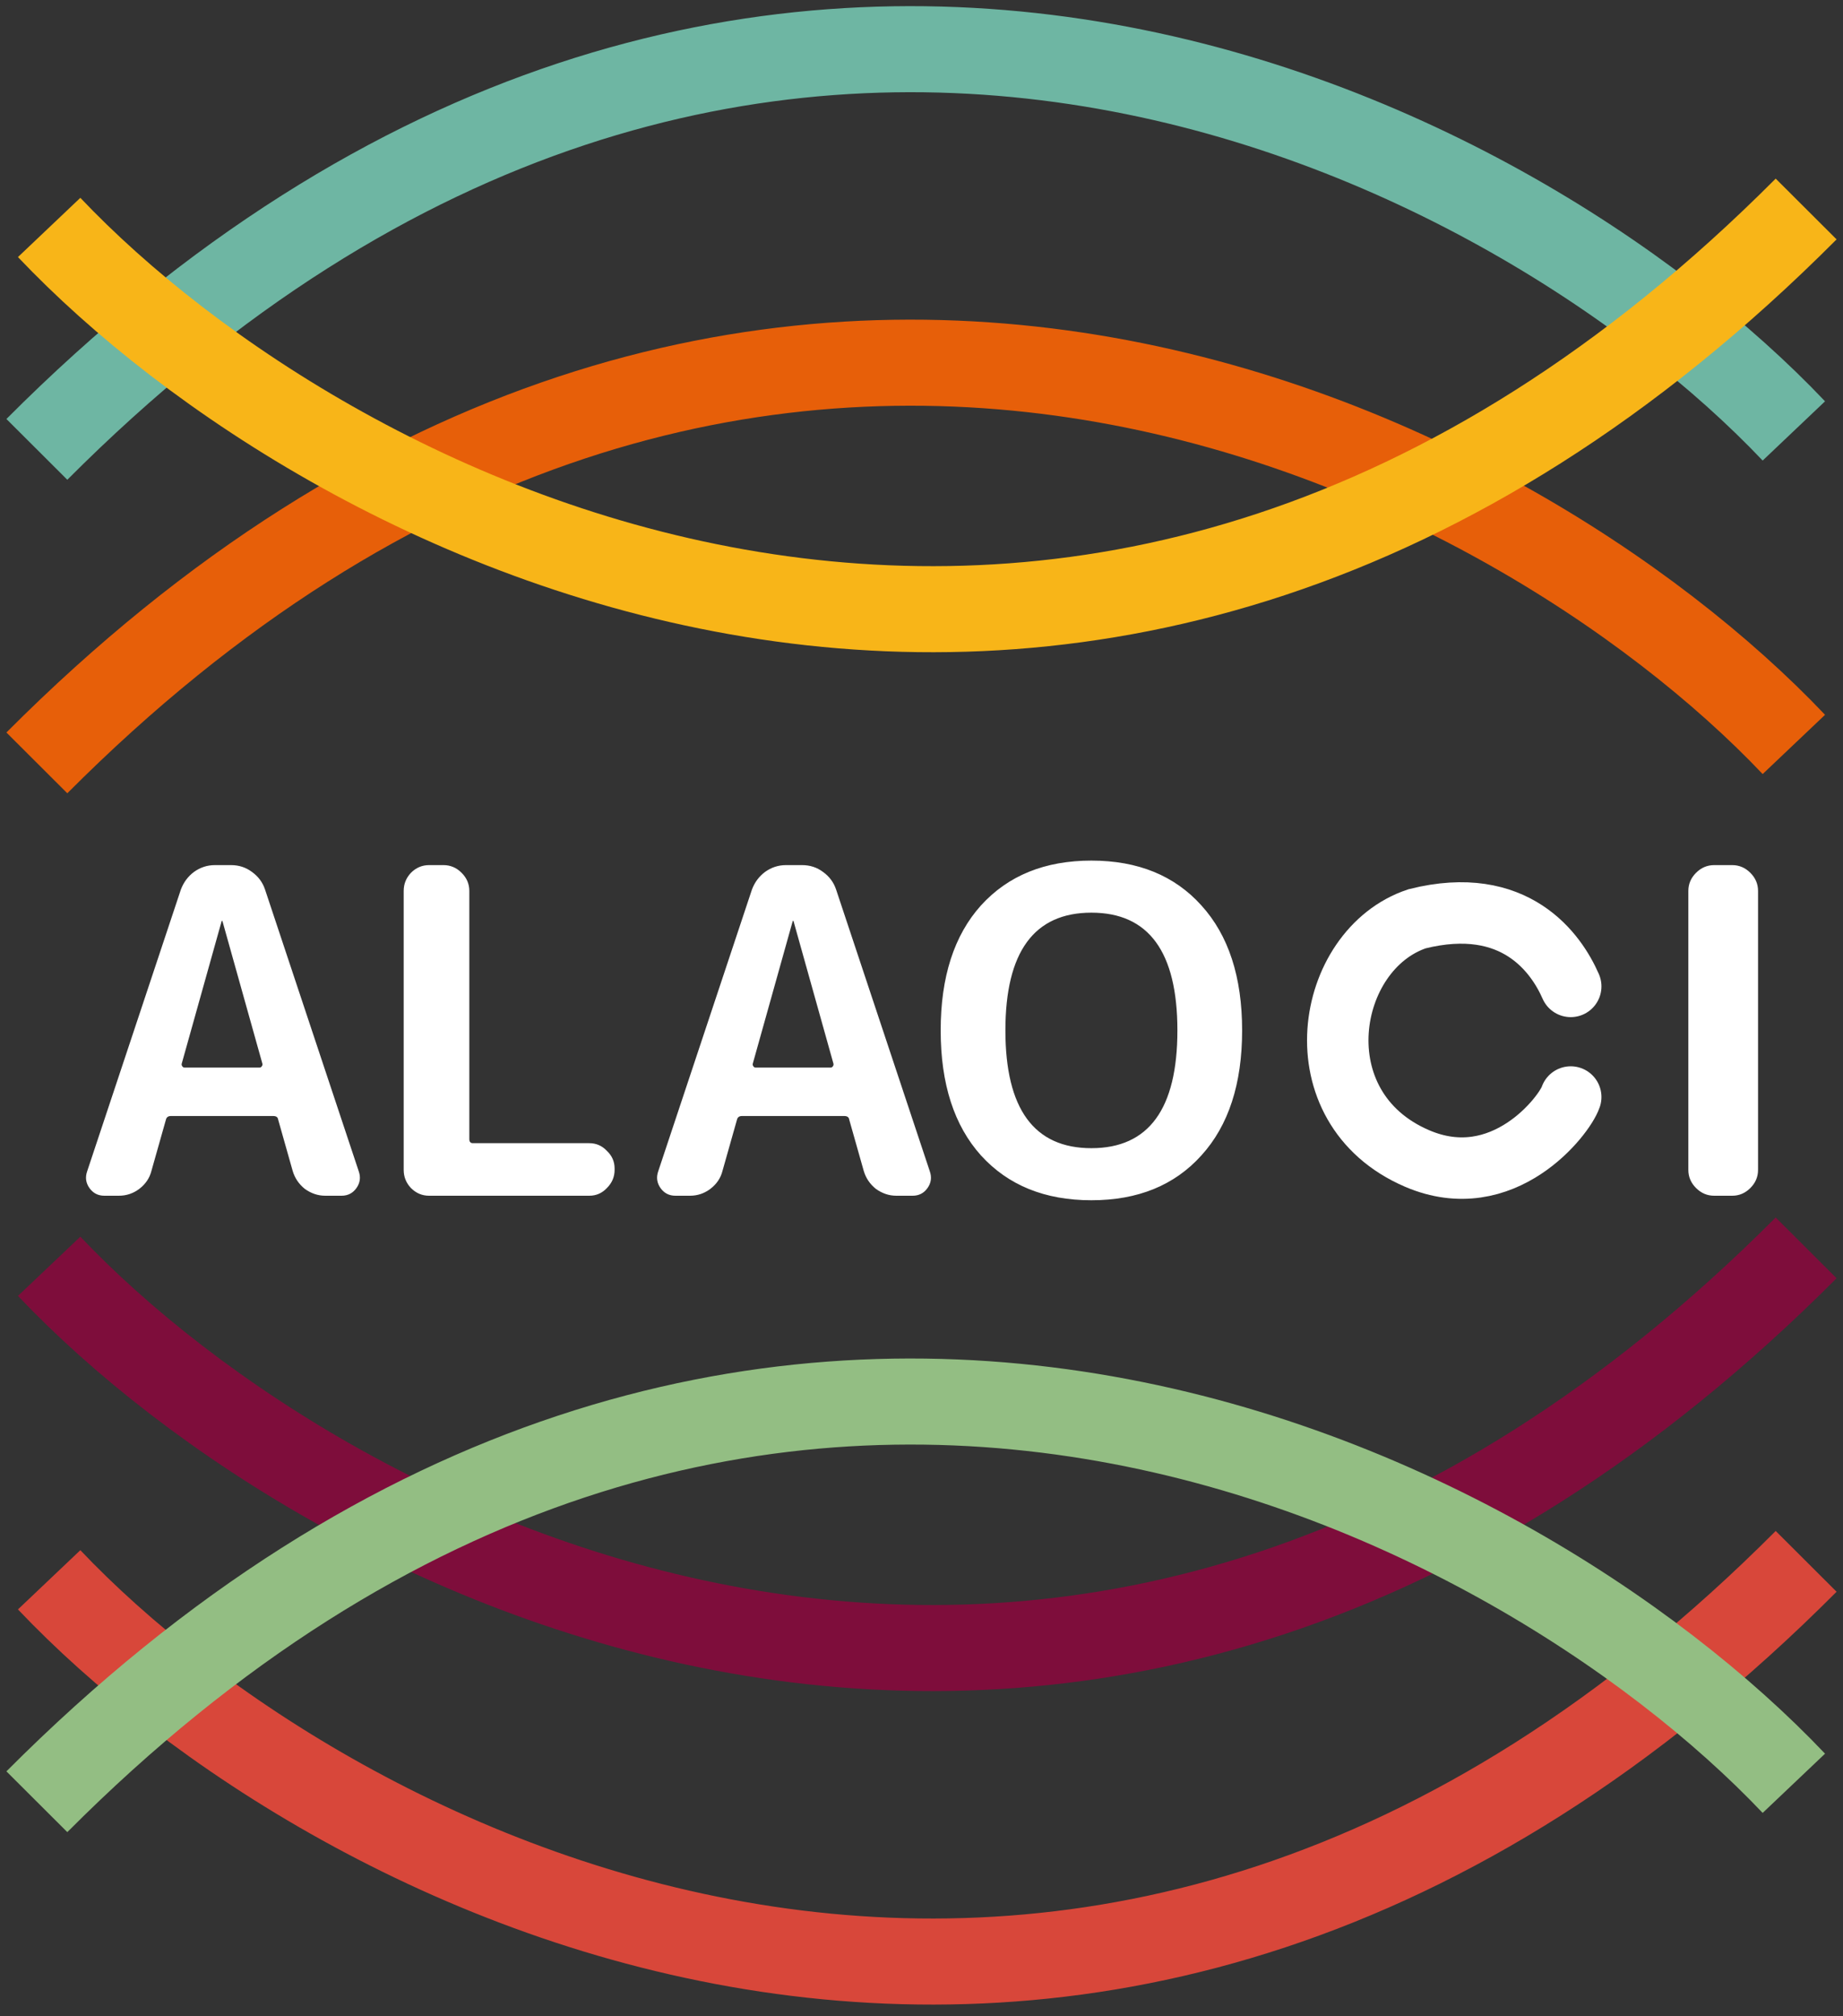 <svg width="150" height="164" viewBox="0 0 150 164" fill="none" xmlns="http://www.w3.org/2000/svg">
<rect x="0" y="0" width="150" height="164" fill="#333333" stroke="none"/>
<path d="M4 103C26.915 127.148 89.195 159.455 147 101.5" stroke="#7E0D3B" stroke-width="7"/>
<path d="M4 128.5C26.915 152.648 89.195 184.955 147 127" stroke="#D8473A" stroke-width="7"/>
<path d="M146 145.052C123.085 120.904 60.805 88.597 3 146.552" stroke="#93BE83" stroke-width="7"/>
<path d="M146 60.552C123.085 36.404 60.805 4.097 3 62.052" stroke="#E75F09" stroke-width="7"/>
<path d="M146 35.052C123.085 10.904 60.805 -21.403 3 36.552" stroke="#6EB6A3" stroke-width="7"/>
<path d="M4 18.5C26.915 42.648 89.195 74.955 147 17" stroke="#F8B518" stroke-width="7"/>
<path d="M18.036 74.936L14.794 86.503C14.769 86.577 14.782 86.65 14.831 86.724C14.88 86.798 14.941 86.835 15.015 86.835H21.13C21.204 86.835 21.265 86.798 21.314 86.724C21.363 86.65 21.376 86.577 21.351 86.503L18.109 74.936C18.109 74.912 18.097 74.899 18.073 74.899C18.048 74.899 18.036 74.912 18.036 74.936ZM8.495 97.26C7.979 97.26 7.574 97.051 7.279 96.633C6.984 96.216 6.923 95.761 7.095 95.27L14.72 72.358C14.941 71.768 15.297 71.289 15.789 70.921C16.304 70.552 16.869 70.368 17.483 70.368H18.809C19.448 70.368 20.013 70.552 20.504 70.921C21.02 71.289 21.376 71.768 21.572 72.358L29.197 95.27C29.369 95.761 29.308 96.216 29.013 96.633C28.718 97.051 28.313 97.26 27.797 97.26H26.471C25.882 97.26 25.329 97.075 24.814 96.707C24.323 96.314 23.991 95.823 23.819 95.234L22.64 91.071C22.616 90.874 22.481 90.776 22.235 90.776H13.91C13.689 90.776 13.554 90.874 13.505 91.071L12.326 95.234C12.178 95.823 11.847 96.314 11.331 96.707C10.84 97.075 10.288 97.26 9.674 97.26H8.495ZM34.919 97.26C34.354 97.26 33.863 97.051 33.445 96.633C33.053 96.216 32.856 95.725 32.856 95.16V72.468C32.856 71.903 33.053 71.412 33.445 70.995C33.863 70.577 34.354 70.368 34.919 70.368H36.098C36.663 70.368 37.154 70.577 37.571 70.995C37.989 71.412 38.197 71.903 38.197 72.468V92.655C38.197 92.876 38.296 92.986 38.492 92.986H47.959C48.524 92.986 49.003 93.195 49.396 93.613C49.813 94.006 50.022 94.484 50.022 95.049V95.16C50.022 95.725 49.813 96.216 49.396 96.633C49.003 97.051 48.524 97.26 47.959 97.26H34.919ZM64.514 74.936L61.272 86.503C61.248 86.577 61.26 86.65 61.309 86.724C61.358 86.798 61.419 86.835 61.493 86.835H67.608C67.682 86.835 67.743 86.798 67.792 86.724C67.841 86.65 67.854 86.577 67.829 86.503L64.588 74.936C64.588 74.912 64.575 74.899 64.551 74.899C64.526 74.899 64.514 74.912 64.514 74.936ZM54.973 97.26C54.457 97.26 54.052 97.051 53.757 96.633C53.463 96.216 53.401 95.761 53.573 95.27L61.199 72.358C61.419 71.768 61.776 71.289 62.267 70.921C62.782 70.552 63.347 70.368 63.961 70.368H65.287C65.926 70.368 66.491 70.552 66.982 70.921C67.498 71.289 67.854 71.768 68.05 72.358L75.675 95.27C75.847 95.761 75.786 96.216 75.491 96.633C75.197 97.051 74.791 97.26 74.276 97.26H72.95C72.36 97.26 71.808 97.075 71.292 96.707C70.801 96.314 70.469 95.823 70.297 95.234L69.118 91.071C69.094 90.874 68.959 90.776 68.713 90.776H60.388C60.167 90.776 60.032 90.874 59.983 91.071L58.804 95.234C58.657 95.823 58.325 96.314 57.809 96.707C57.318 97.075 56.766 97.26 56.152 97.26H54.973ZM95.827 83.814C95.827 77.429 93.494 74.236 88.828 74.236C84.162 74.236 81.829 77.429 81.829 83.814C81.829 90.199 84.162 93.392 88.828 93.392C93.494 93.392 95.827 90.199 95.827 83.814ZM97.78 93.981C95.594 96.412 92.61 97.628 88.828 97.628C85.046 97.628 82.05 96.412 79.84 93.981C77.654 91.55 76.561 88.161 76.561 83.814C76.561 79.467 77.654 76.078 79.84 73.647C82.05 71.216 85.046 70 88.828 70C92.61 70 95.594 71.216 97.78 73.647C99.99 76.078 101.095 79.467 101.095 83.814C101.095 88.161 99.99 91.55 97.78 93.981ZM139.513 97.26C138.948 97.26 138.457 97.051 138.039 96.633C137.622 96.216 137.413 95.725 137.413 95.16V72.468C137.413 71.903 137.622 71.412 138.039 70.995C138.457 70.577 138.948 70.368 139.513 70.368H140.986C141.551 70.368 142.042 70.577 142.46 70.995C142.877 71.412 143.086 71.903 143.086 72.468V95.16C143.086 95.725 142.877 96.216 142.46 96.633C142.042 97.051 141.551 97.26 140.986 97.26H139.513Z" fill="white"/>
<path d="M127.84 80.232C126.674 77.565 123.34 72.732 115.34 74.732C107.84 77.232 105.678 90.091 115.34 94.232C122.34 97.232 127.34 90.732 127.84 89.232" stroke="white" stroke-width="5" stroke-linecap="round"/>
</svg>
